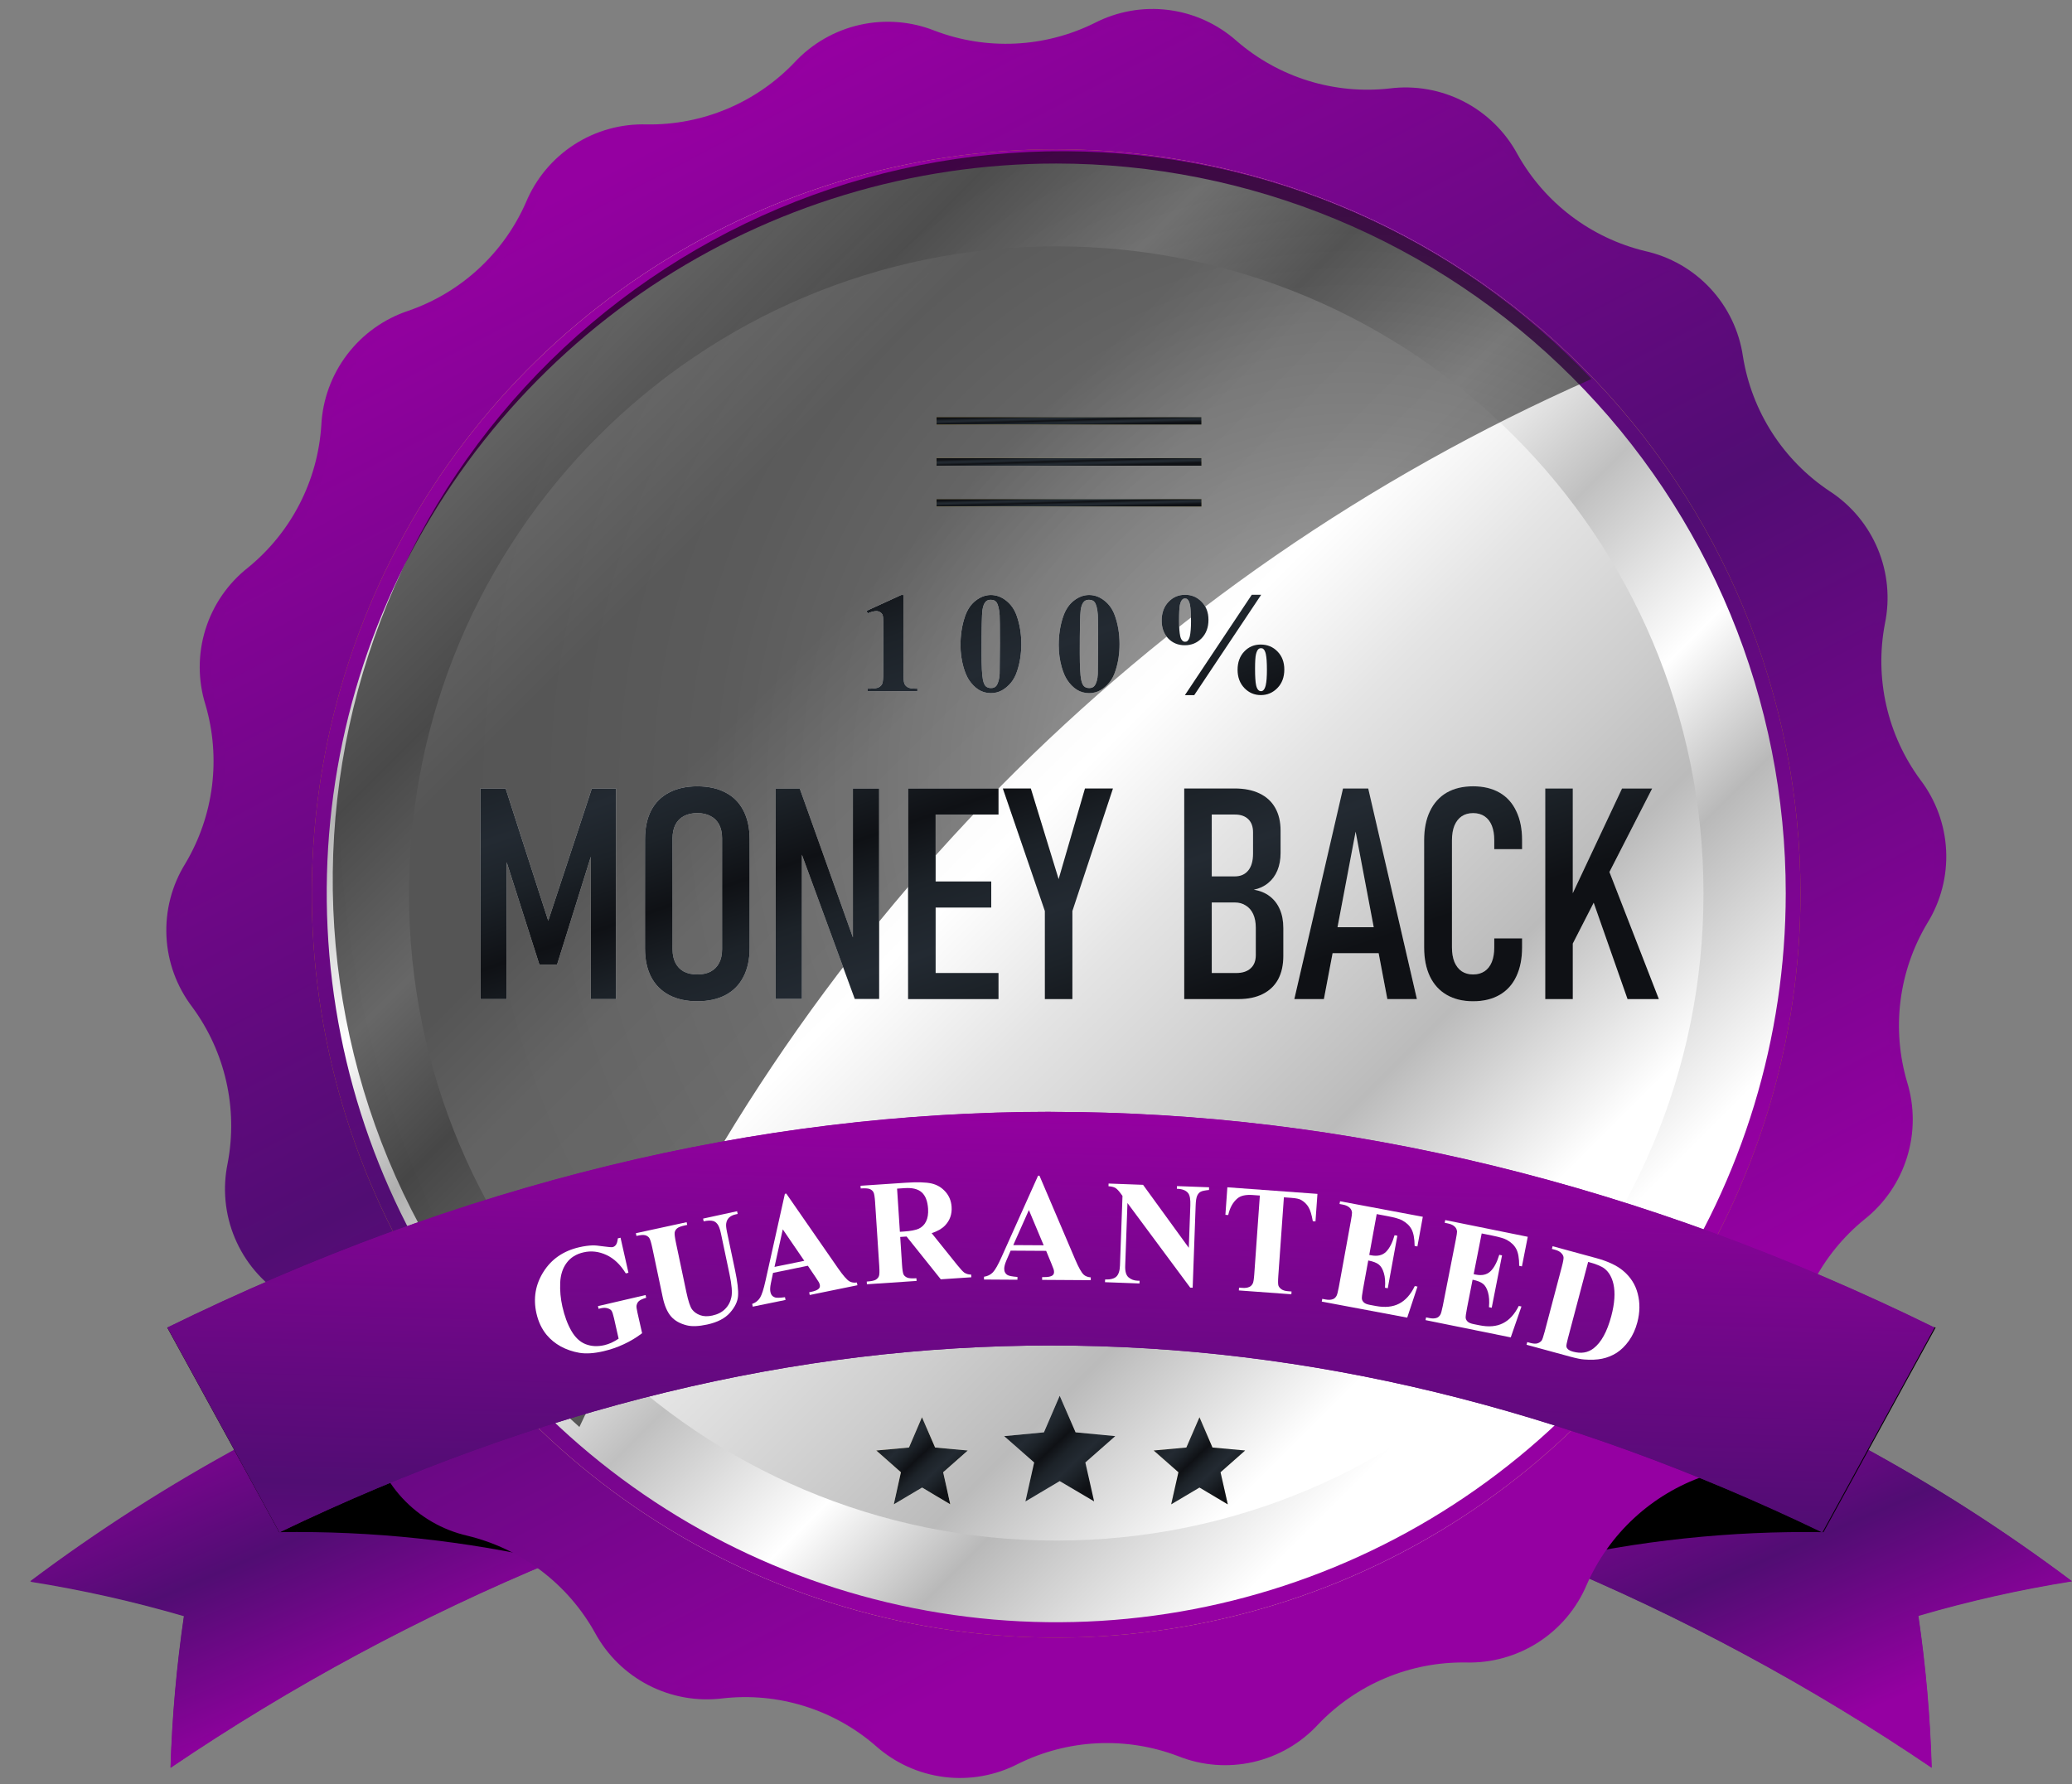 <svg width="137" height="118" viewBox="0 0 137 118" fill="none" xmlns="http://www.w3.org/2000/svg">
<rect x="0" y="0" width="137" height="118" fill="#808080" stroke="none"/>
<path d="M36.703 103.223C27.786 106.914 19.268 111.501 11.281 116.916C11.385 113.56 11.682 110.212 12.171 106.89C8.835 105.916 5.44 105.154 2.008 104.608C10.983 97.869 20.916 92.51 31.477 88.71L36.703 103.223Z" fill="url(#paint0_linear_1225_16428)"/>
<path d="M102.312 103.224C111.227 106.914 119.742 111.502 127.727 116.916C127.63 113.552 127.335 110.197 126.845 106.868C130.178 105.893 133.57 105.13 137 104.585C128.026 97.844 118.093 92.484 107.531 88.687C105.424 94.491 104.374 97.412 102.312 103.224Z" fill="url(#paint1_linear_1225_16428)"/>
<path d="M31.134 89.433L35.432 101.406L35.972 102.927C27.555 106.459 19.495 110.789 11.904 115.859C12.022 112.889 12.301 109.929 12.741 106.989L12.802 106.495L12.323 106.358C9.398 105.491 6.426 104.791 3.422 104.258C11.911 98.033 21.238 93.042 31.127 89.433M31.469 88.672C20.909 92.473 10.976 97.832 2 104.57C5.432 105.116 8.827 105.878 12.163 106.852C11.674 110.182 11.376 113.537 11.273 116.901C19.261 111.487 27.779 106.899 36.695 103.209L31.469 88.68V88.672Z" fill="url(#paint2_linear_1225_16428)"/>
<path d="M107.858 89.432C117.744 93.044 127.071 98.036 135.562 104.258C132.558 104.782 129.587 105.475 126.662 106.334L126.183 106.471L126.251 106.966C126.684 109.906 126.963 112.866 127.088 115.835C119.494 110.766 111.432 106.435 103.012 102.904L105.583 95.761L107.865 89.432M107.515 88.671C105.431 94.483 104.381 97.389 102.297 103.2C111.211 106.89 119.727 111.478 127.712 116.893C127.614 113.529 127.32 110.174 126.829 106.844C130.163 105.869 133.554 105.107 136.984 104.562C128.011 97.82 118.077 92.461 107.515 88.664V88.671Z" fill="url(#paint3_linear_1225_16428)"/>
<path d="M36.718 103.269C30.734 101.884 24.604 101.232 18.462 101.329L11.053 87.788C17.872 87.304 24.724 87.62 31.47 88.732L36.718 103.269Z" fill="black"/>
<path d="M102.312 103.27C108.297 101.884 114.427 101.233 120.569 101.33L127.986 87.79C121.164 87.305 114.309 87.621 107.561 88.733C105.401 94.552 104.359 97.458 102.312 103.27Z" fill="black"/>
<path d="M118.431 90.056C118.353 91.75 117.761 93.38 116.736 94.73C115.71 96.081 114.298 97.088 112.688 97.618C110.966 98.214 109.386 99.161 108.048 100.398C106.71 101.635 105.643 103.136 104.914 104.806C104.254 106.367 103.139 107.694 101.714 108.611C100.289 109.528 98.621 109.995 96.926 109.948C95.104 109.92 93.296 110.269 91.615 110.973C89.934 111.678 88.417 112.722 87.159 114.041C86.01 115.289 84.508 116.158 82.853 116.533C81.198 116.908 79.469 116.771 77.894 116.14C76.191 115.493 74.373 115.204 72.554 115.291C70.734 115.379 68.953 115.842 67.32 116.65C65.813 117.43 64.105 117.734 62.422 117.52C60.739 117.307 59.16 116.587 57.895 115.456C56.518 114.261 54.907 113.366 53.166 112.827C51.424 112.287 49.589 112.115 47.778 112.322C46.096 112.531 44.39 112.228 42.883 111.452C41.377 110.675 40.14 109.462 39.334 107.971C38.447 106.379 37.24 104.989 35.79 103.887C34.339 102.784 32.676 101.994 30.906 101.566C29.253 101.188 27.753 100.32 26.602 99.076C25.451 97.831 24.702 96.267 24.455 94.59C24.166 92.791 23.507 91.071 22.521 89.538C21.536 88.005 20.244 86.692 18.727 85.682C17.3 84.767 16.184 83.44 15.528 81.876C14.872 80.313 14.706 78.587 15.053 76.927C15.394 75.136 15.362 73.295 14.959 71.517C14.556 69.74 13.79 68.064 12.71 66.597C11.682 65.248 11.087 63.619 11.006 61.925C10.924 60.231 11.359 58.552 12.254 57.111C13.186 55.545 13.786 53.805 14.015 51.997C14.244 50.189 14.098 48.354 13.585 46.606C13.08 44.987 13.079 43.253 13.582 41.634C14.084 40.015 15.067 38.586 16.399 37.538C17.812 36.387 18.972 34.956 19.806 33.336C20.64 31.715 21.13 29.94 21.245 28.121C21.33 26.426 21.926 24.796 22.953 23.446C23.981 22.095 25.393 21.086 27.003 20.552C28.727 19.957 30.308 19.011 31.648 17.773C32.987 16.536 34.056 15.034 34.785 13.363C35.44 11.799 36.554 10.47 37.98 9.553C39.407 8.636 41.078 8.174 42.773 8.229C44.594 8.254 46.401 7.904 48.081 7.198C49.76 6.492 51.276 5.447 52.532 4.129C53.685 2.886 55.187 2.021 56.84 1.646C58.493 1.271 60.221 1.405 61.797 2.029C63.501 2.679 65.32 2.969 67.141 2.881C68.963 2.793 70.746 2.33 72.379 1.519C73.882 0.746 75.584 0.446 77.261 0.66C78.938 0.873 80.511 1.589 81.773 2.714C83.151 3.907 84.762 4.802 86.503 5.341C88.245 5.881 90.079 6.053 91.891 5.848C93.573 5.637 95.279 5.94 96.786 6.716C98.293 7.493 99.53 8.707 100.334 10.199C101.223 11.79 102.431 13.181 103.883 14.283C105.335 15.385 106.999 16.175 108.77 16.604C110.43 16.971 111.939 17.836 113.095 19.082C114.252 20.328 115.001 21.897 115.244 23.579C115.533 25.38 116.193 27.1 117.18 28.633C118.167 30.166 119.46 31.478 120.979 32.487C122.399 33.409 123.507 34.738 124.158 36.301C124.81 37.863 124.974 39.585 124.631 41.243C124.287 43.033 124.318 44.875 124.722 46.653C125.125 48.431 125.892 50.106 126.974 51.573C128.002 52.922 128.596 54.551 128.678 56.245C128.759 57.939 128.324 59.618 127.43 61.059C126.494 62.623 125.892 64.364 125.663 66.172C125.434 67.98 125.582 69.816 126.099 71.564C126.597 73.184 126.594 74.917 126.092 76.536C125.59 78.155 124.612 79.585 123.284 80.639C121.869 81.788 120.707 83.219 119.872 84.84C119.037 86.46 118.546 88.237 118.431 90.056Z" fill="url(#paint4_linear_1225_16428)"/>
<path d="M117.815 89.653C117.731 91.325 117.145 92.932 116.132 94.265C115.12 95.598 113.728 96.594 112.141 97.123C110.441 97.712 108.881 98.647 107.56 99.868C106.239 101.09 105.185 102.572 104.465 104.22C103.814 105.762 102.712 107.07 101.305 107.976C99.897 108.881 98.25 109.34 96.577 109.294C94.778 109.266 92.993 109.612 91.334 110.308C89.675 111.005 88.179 112.037 86.939 113.341C85.802 114.564 84.323 115.416 82.694 115.785C81.066 116.154 79.364 116.024 77.811 115.41C76.129 114.77 74.333 114.485 72.536 114.571C70.739 114.657 68.979 115.114 67.366 115.912C65.877 116.677 64.192 116.973 62.532 116.763C60.872 116.552 59.314 115.845 58.063 114.733C56.703 113.556 55.114 112.674 53.397 112.141C51.679 111.608 49.87 111.437 48.083 111.637C46.418 111.852 44.727 111.557 43.233 110.791C41.739 110.025 40.512 108.824 39.715 107.347C38.838 105.776 37.647 104.403 36.215 103.314C34.783 102.225 33.141 101.443 31.393 101.018C29.761 100.647 28.279 99.791 27.143 98.562C26.007 97.334 25.269 95.79 25.026 94.134C24.738 92.364 24.089 90.673 23.121 89.165C22.153 87.656 20.885 86.362 19.397 85.363C17.991 84.457 16.892 83.146 16.245 81.604C15.597 80.062 15.431 78.36 15.769 76.721C16.112 74.957 16.086 73.14 15.694 71.386C15.301 69.632 14.549 67.978 13.486 66.528C12.476 65.193 11.892 63.584 11.812 61.912C11.732 60.239 12.159 58.582 13.038 57.156C13.959 55.612 14.551 53.894 14.777 52.109C15.004 50.325 14.86 48.514 14.354 46.788C13.852 45.188 13.848 43.474 14.341 41.871C14.834 40.269 15.801 38.853 17.115 37.812C18.509 36.675 19.654 35.263 20.477 33.663C21.301 32.064 21.785 30.312 21.9 28.516C21.981 26.844 22.566 25.235 23.579 23.902C24.592 22.568 25.985 21.573 27.575 21.046C29.268 20.452 30.821 19.516 32.137 18.294C33.452 17.073 34.502 15.594 35.219 13.949C35.87 12.408 36.97 11.1 38.376 10.194C39.782 9.289 41.429 8.829 43.1 8.875C44.9 8.903 46.686 8.557 48.346 7.861C50.006 7.164 51.504 6.132 52.746 4.828C53.883 3.606 55.362 2.755 56.991 2.386C58.619 2.017 60.321 2.147 61.874 2.759C63.554 3.401 65.349 3.687 67.145 3.601C68.941 3.514 70.7 3.057 72.311 2.257C73.799 1.492 75.485 1.195 77.145 1.405C78.806 1.616 80.364 2.324 81.614 3.436C82.975 4.613 84.565 5.496 86.284 6.029C88.003 6.562 89.814 6.733 91.602 6.532C93.267 6.317 94.958 6.612 96.452 7.378C97.946 8.144 99.172 9.345 99.97 10.823C100.844 12.395 102.035 13.77 103.468 14.859C104.9 15.948 106.542 16.729 108.292 17.151C109.918 17.52 111.396 18.37 112.532 19.592C113.668 20.813 114.409 22.349 114.659 23.998C114.945 25.774 115.594 27.471 116.567 28.984C117.54 30.497 118.814 31.794 120.31 32.791C121.717 33.697 122.817 35.007 123.466 36.55C124.114 38.092 124.282 39.794 123.947 41.433C123.603 43.199 123.629 45.016 124.021 46.772C124.414 48.527 125.166 50.183 126.229 51.634C127.24 52.967 127.824 54.574 127.906 56.245C127.987 57.916 127.562 59.573 126.685 60.998C125.761 62.541 125.167 64.26 124.941 66.044C124.714 67.829 124.86 69.641 125.369 71.366C125.861 72.965 125.86 74.674 125.364 76.272C124.869 77.869 123.903 79.28 122.593 80.319C121.193 81.46 120.046 82.878 119.224 84.484C118.401 86.091 117.922 87.851 117.815 89.653Z" fill="url(#paint5_linear_1225_16428)"/>
<path d="M119.048 59.089C119.048 68.823 116.161 78.338 110.753 86.432C105.345 94.526 97.659 100.834 88.665 104.559C79.672 108.284 69.776 109.259 60.229 107.36C50.682 105.461 41.913 100.773 35.029 93.89C28.146 87.007 23.459 78.238 21.56 68.691C19.661 59.143 20.636 49.248 24.361 40.254C28.086 31.261 34.394 23.575 42.488 18.167C50.581 12.759 60.097 9.872 69.831 9.872C82.884 9.872 95.403 15.057 104.633 24.287C113.862 33.517 119.048 46.036 119.048 59.089Z" fill="url(#paint6_linear_1225_16428)"/>
<path d="M119.048 59.089C119.048 68.823 116.161 78.338 110.753 86.432C105.345 94.526 97.659 100.834 88.665 104.559C79.672 108.284 69.776 109.259 60.229 107.36C50.682 105.461 41.913 100.773 35.029 93.89C28.146 87.007 23.459 78.238 21.56 68.691C19.661 59.143 20.636 49.248 24.361 40.254C28.086 31.261 34.394 23.575 42.488 18.167C50.581 12.759 60.097 9.872 69.831 9.872C82.884 9.872 95.403 15.057 104.633 24.287C113.862 33.517 119.048 46.036 119.048 59.089Z" fill="url(#paint7_linear_1225_16428)"/>
<path d="M118.073 59.089C118.066 68.627 115.231 77.949 109.926 85.876C104.621 93.804 97.085 99.98 88.271 103.625C79.456 107.27 69.759 108.22 60.404 106.354C51.05 104.489 42.459 99.892 35.717 93.145C28.975 86.397 24.385 77.802 22.527 68.447C20.669 59.091 21.626 49.394 25.278 40.583C28.93 31.771 35.112 24.24 43.044 18.942C50.975 13.643 60.3 10.815 69.838 10.815C76.176 10.815 82.451 12.064 88.306 14.49C94.16 16.917 99.48 20.473 103.959 24.956C108.439 29.439 111.991 34.761 114.413 40.618C116.835 46.474 118.078 52.751 118.073 59.089Z" fill="url(#paint8_linear_1225_16428)"/>
<path d="M69.838 101.885C93.474 101.885 112.635 82.724 112.635 59.089C112.635 35.453 93.474 16.292 69.838 16.292C46.203 16.292 27.042 35.453 27.042 59.089C27.042 82.724 46.203 101.885 69.838 101.885Z" fill="url(#paint9_linear_1225_16428)"/>
<path style="mix-blend-mode:screen" opacity="0.6" d="M38.307 94.379C38.748 93.435 39.197 92.507 39.661 91.579C52.259 61.872 75.709 38.086 105.233 25.064C100.755 20.335 95.365 16.562 89.389 13.974C83.412 11.385 76.974 10.033 70.461 10.001C63.948 9.968 57.496 11.255 51.494 13.784C45.493 16.314 40.065 20.033 35.54 24.717C31.015 29.401 27.486 34.953 25.165 41.038C22.844 47.124 21.78 53.616 22.038 60.124C22.295 66.632 23.868 73.02 26.661 78.903C29.455 84.787 33.411 90.043 38.292 94.356L38.307 94.379Z" fill="url(#paint10_radial_1225_16428)"/>
<path d="M120.501 101.336C86.27 84.86 52.746 84.868 18.484 101.336L11.075 87.796C49.87 68.779 89.153 68.779 127.917 87.796L120.501 101.336Z" fill="url(#paint11_linear_1225_16428)"/>
<path d="M41.03 81.856L41.553 84.174L41.377 84.216C41.02 83.632 40.591 83.224 40.09 82.994C39.588 82.763 39.084 82.707 38.578 82.825C38.094 82.937 37.722 83.17 37.463 83.523C37.203 83.873 37.062 84.311 37.04 84.836C37.018 85.362 37.066 85.885 37.183 86.406C37.326 87.037 37.524 87.573 37.778 88.014C38.032 88.455 38.346 88.75 38.722 88.897C39.1 89.044 39.514 89.065 39.963 88.961C40.119 88.924 40.275 88.871 40.43 88.801C40.588 88.727 40.745 88.637 40.903 88.533L40.594 87.165C40.535 86.906 40.48 86.744 40.428 86.677C40.376 86.608 40.287 86.555 40.162 86.52C40.039 86.484 39.9 86.484 39.744 86.52L39.577 86.559L39.536 86.38L42.686 85.647L42.726 85.826C42.491 85.898 42.331 85.971 42.247 86.045C42.166 86.115 42.113 86.214 42.088 86.342C42.073 86.411 42.093 86.564 42.147 86.804L42.456 88.171C42.084 88.455 41.684 88.697 41.256 88.895C40.832 89.096 40.379 89.252 39.898 89.364C39.283 89.507 38.753 89.542 38.307 89.468C37.864 89.391 37.455 89.251 37.081 89.049C36.709 88.843 36.397 88.587 36.143 88.282C35.819 87.888 35.595 87.414 35.47 86.861C35.247 85.871 35.401 84.956 35.932 84.114C36.462 83.272 37.247 82.731 38.286 82.489C38.608 82.414 38.903 82.373 39.173 82.364C39.319 82.358 39.562 82.379 39.902 82.43C40.245 82.476 40.444 82.492 40.502 82.479C40.591 82.458 40.666 82.407 40.728 82.324C40.789 82.239 40.831 82.096 40.853 81.897L41.03 81.856Z" fill="white"/>
<path d="M42.044 81.558L45.4 80.829L45.438 81.009L45.27 81.045C45.017 81.1 44.849 81.166 44.765 81.242C44.683 81.314 44.631 81.401 44.61 81.504C44.591 81.607 44.622 81.846 44.701 82.222L45.382 85.454C45.507 86.044 45.633 86.425 45.759 86.598C45.889 86.77 46.068 86.897 46.296 86.98C46.524 87.063 46.791 87.071 47.098 87.004C47.45 86.928 47.732 86.784 47.944 86.571C48.16 86.355 48.298 86.092 48.36 85.784C48.425 85.474 48.384 84.969 48.236 84.269L47.669 81.578C47.606 81.282 47.531 81.078 47.444 80.965C47.357 80.851 47.261 80.781 47.158 80.752C46.999 80.709 46.788 80.715 46.526 80.772L46.488 80.592L48.736 80.104L48.774 80.284L48.64 80.313C48.458 80.353 48.314 80.423 48.208 80.524C48.103 80.625 48.038 80.756 48.016 80.917C47.996 81.03 48.014 81.221 48.071 81.49L48.6 83.996C48.763 84.772 48.83 85.342 48.8 85.708C48.774 86.074 48.596 86.443 48.267 86.817C47.938 87.19 47.436 87.45 46.762 87.597C46.199 87.719 45.749 87.737 45.41 87.651C44.947 87.535 44.596 87.333 44.355 87.046C44.114 86.759 43.935 86.341 43.819 85.793L43.138 82.562C43.058 82.182 42.988 81.952 42.927 81.87C42.866 81.785 42.778 81.726 42.664 81.693C42.55 81.66 42.356 81.675 42.082 81.738L42.044 81.558Z" fill="white"/>
<path d="M53.415 83.71L51.113 84.181L50.967 84.881C50.92 85.114 50.91 85.3 50.938 85.44C50.975 85.626 51.076 85.747 51.24 85.805C51.337 85.839 51.558 85.835 51.903 85.791L51.939 85.972L49.771 86.415L49.735 86.234C49.962 86.151 50.135 86.014 50.254 85.824C50.372 85.63 50.492 85.259 50.613 84.71L51.896 78.955L51.987 78.936L55.414 83.88C55.741 84.348 55.989 84.634 56.16 84.738C56.289 84.816 56.454 84.843 56.656 84.819L56.692 84.999L53.539 85.644L53.503 85.464L53.633 85.437C53.886 85.385 54.057 85.313 54.145 85.221C54.205 85.154 54.226 85.072 54.206 84.975C54.195 84.916 54.173 84.858 54.142 84.8C54.13 84.772 54.057 84.66 53.925 84.464L53.415 83.71ZM53.18 83.383L51.757 81.303L51.21 83.786L53.18 83.383Z" fill="white"/>
<path d="M59.522 81.805L59.641 83.63C59.664 83.983 59.699 84.204 59.746 84.294C59.796 84.381 59.876 84.448 59.987 84.495C60.098 84.542 60.3 84.556 60.593 84.536L60.605 84.714L57.32 84.934L57.309 84.756C57.605 84.736 57.804 84.696 57.905 84.634C58.008 84.57 58.077 84.491 58.113 84.398C58.151 84.306 58.159 84.083 58.136 83.731L57.861 79.504C57.838 79.151 57.802 78.932 57.752 78.845C57.705 78.755 57.626 78.686 57.515 78.639C57.404 78.592 57.202 78.578 56.909 78.598L56.897 78.42L59.879 78.22C60.655 78.168 61.226 78.185 61.593 78.269C61.96 78.354 62.266 78.536 62.513 78.816C62.759 79.092 62.895 79.427 62.92 79.821C62.951 80.302 62.807 80.71 62.486 81.047C62.282 81.26 61.987 81.429 61.602 81.555L63.288 83.656C63.509 83.928 63.664 84.096 63.754 84.161C63.889 84.251 64.043 84.296 64.214 84.294L64.225 84.472L62.205 84.607L59.943 81.777L59.522 81.805ZM59.315 78.61L59.5 81.464L59.77 81.446C60.208 81.416 60.534 81.354 60.746 81.26C60.959 81.162 61.119 81.003 61.229 80.784C61.341 80.561 61.386 80.278 61.364 79.935C61.331 79.439 61.193 79.08 60.947 78.858C60.704 78.636 60.329 78.542 59.821 78.576L59.315 78.61Z" fill="white"/>
<path d="M69.171 82.725L66.823 82.711L66.54 83.366C66.447 83.585 66.4 83.765 66.399 83.908C66.398 84.097 66.472 84.237 66.622 84.327C66.71 84.381 66.927 84.422 67.274 84.451L67.273 84.635L65.061 84.621L65.063 84.437C65.301 84.402 65.498 84.304 65.653 84.142C65.807 83.977 65.999 83.638 66.227 83.125L68.637 77.755L68.73 77.756L71.095 83.304C71.32 83.83 71.506 84.161 71.653 84.298C71.763 84.401 71.92 84.462 72.122 84.48L72.121 84.664L68.905 84.644L68.906 84.46L69.039 84.461C69.297 84.463 69.478 84.427 69.583 84.355C69.656 84.302 69.692 84.226 69.693 84.127C69.693 84.067 69.683 84.006 69.664 83.942C69.658 83.912 69.61 83.788 69.519 83.568L69.171 82.725ZM69.007 82.356L68.03 80.026L66.997 82.344L69.007 82.356Z" fill="white"/>
<path d="M75.579 78.358L78.603 82.523L78.705 79.718C78.719 79.327 78.673 79.06 78.568 78.918C78.423 78.726 78.172 78.627 77.814 78.62L77.821 78.442L79.944 78.521L79.938 78.699C79.665 78.725 79.48 78.764 79.383 78.818C79.289 78.869 79.213 78.958 79.155 79.084C79.1 79.208 79.067 79.423 79.056 79.731L78.859 85.163L78.697 85.157L74.548 79.562L74.398 83.71C74.384 84.085 74.459 84.341 74.621 84.479C74.787 84.617 74.979 84.69 75.197 84.698L75.349 84.704L75.342 84.882L73.062 84.797L73.069 84.619C73.423 84.629 73.672 84.564 73.816 84.425C73.961 84.286 74.039 84.043 74.052 83.697L74.219 79.093L74.088 78.914C73.958 78.736 73.842 78.618 73.74 78.559C73.638 78.501 73.489 78.465 73.293 78.451L73.299 78.273L75.579 78.358Z" fill="white"/>
<path d="M87.109 78.957L86.979 80.778L86.803 80.766C86.729 80.338 86.635 80.028 86.52 79.837C86.406 79.642 86.242 79.482 86.028 79.357C85.909 79.288 85.694 79.242 85.384 79.22L84.891 79.184L84.522 84.376C84.497 84.72 84.5 84.936 84.53 85.025C84.563 85.114 84.631 85.195 84.734 85.269C84.84 85.34 84.988 85.382 85.177 85.396L85.397 85.412L85.384 85.596L81.912 85.342L81.925 85.158L82.145 85.174C82.337 85.189 82.495 85.165 82.617 85.104C82.705 85.064 82.778 84.99 82.834 84.881C82.876 84.804 82.909 84.597 82.933 84.259L83.301 79.067L82.822 79.032C82.376 79 82.044 79.072 81.829 79.249C81.526 79.496 81.319 79.865 81.209 80.356L81.023 80.343L81.153 78.521L87.109 78.957Z" fill="white"/>
<path d="M91.027 80.294L90.535 82.995L90.665 83.02C91.079 83.098 91.404 83.022 91.639 82.793C91.873 82.563 92.063 82.196 92.209 81.69L92.392 81.725L91.759 85.199L91.575 85.164C91.606 84.779 91.58 84.454 91.499 84.189C91.421 83.924 91.307 83.736 91.158 83.624C91.01 83.508 90.78 83.421 90.468 83.362L90.127 85.232C90.061 85.597 90.034 85.823 90.049 85.91C90.066 85.998 90.111 86.076 90.186 86.143C90.26 86.211 90.39 86.263 90.576 86.298L90.967 86.371C91.577 86.486 92.092 86.434 92.511 86.216C92.933 85.998 93.277 85.611 93.545 85.053L93.724 85.087L93.045 87.141L87.395 86.08L87.428 85.899L87.645 85.94C87.835 85.975 87.993 85.97 88.122 85.923C88.213 85.893 88.292 85.827 88.357 85.724C88.407 85.653 88.462 85.45 88.523 85.118L89.318 80.753C89.373 80.453 89.398 80.267 89.395 80.195C89.383 80.075 89.34 79.976 89.264 79.897C89.159 79.783 89 79.706 88.788 79.666L88.571 79.626L88.604 79.445L94.076 80.472L93.718 82.434L93.535 82.4C93.529 81.903 93.46 81.534 93.328 81.293C93.199 81.053 92.989 80.855 92.698 80.699C92.529 80.606 92.197 80.514 91.702 80.421L91.027 80.294Z" fill="white"/>
<path d="M97.969 81.573L97.439 84.267L97.569 84.293C97.983 84.377 98.308 84.306 98.546 84.08C98.784 83.854 98.979 83.49 99.131 82.986L99.314 83.023L98.632 86.488L98.45 86.451C98.485 86.066 98.464 85.74 98.387 85.474C98.312 85.208 98.201 85.018 98.054 84.904C97.907 84.786 97.678 84.696 97.367 84.633L97.001 86.497C96.929 86.861 96.9 87.087 96.912 87.174C96.928 87.262 96.973 87.341 97.046 87.409C97.119 87.478 97.249 87.532 97.435 87.57L97.824 87.648C98.433 87.772 98.948 87.727 99.37 87.515C99.795 87.304 100.145 86.921 100.421 86.368L100.598 86.404L99.891 88.448L94.257 87.306L94.292 87.125L94.509 87.169C94.698 87.208 94.857 87.204 94.986 87.159C95.078 87.131 95.157 87.066 95.224 86.964C95.275 86.893 95.332 86.692 95.398 86.36L96.254 82.007C96.313 81.707 96.341 81.522 96.339 81.451C96.329 81.33 96.287 81.23 96.213 81.151C96.109 81.035 95.951 80.956 95.739 80.913L95.523 80.869L95.559 80.689L101.015 81.795L100.63 83.751L100.448 83.715C100.449 83.217 100.385 82.847 100.256 82.605C100.13 82.363 99.923 82.162 99.635 82.002C99.467 81.907 99.136 81.809 98.642 81.709L97.969 81.573Z" fill="white"/>
<path d="M100.934 88.935L100.981 88.758L101.194 88.816C101.381 88.866 101.53 88.876 101.643 88.845C101.761 88.812 101.856 88.75 101.931 88.661C101.977 88.601 102.045 88.403 102.134 88.067L103.267 83.779C103.355 83.446 103.393 83.233 103.38 83.141C103.368 83.048 103.316 82.956 103.224 82.866C103.137 82.774 103.004 82.703 102.824 82.654L102.611 82.596L102.658 82.418L105.532 83.201C106.299 83.41 106.888 83.684 107.299 84.023C107.802 84.438 108.131 84.948 108.285 85.554C108.443 86.16 108.434 86.795 108.259 87.458C108.138 87.916 107.953 88.319 107.706 88.668C107.459 89.013 107.187 89.28 106.889 89.471C106.593 89.658 106.273 89.787 105.929 89.858C105.589 89.927 105.191 89.944 104.733 89.908C104.53 89.894 104.222 89.831 103.809 89.719L100.934 88.935ZM105.008 83.455L103.663 88.54C103.592 88.809 103.561 88.978 103.57 89.046C103.579 89.113 103.61 89.171 103.661 89.22C103.734 89.291 103.851 89.349 104.011 89.392C104.539 89.536 104.989 89.463 105.364 89.174C105.873 88.783 106.265 88.069 106.54 87.031C106.761 86.195 106.808 85.491 106.681 84.921C106.579 84.474 106.386 84.136 106.101 83.907C105.9 83.746 105.536 83.595 105.008 83.455Z" fill="white"/>
<path d="M69.504 73.526V74.105C88.696 74.105 108.086 78.79 127.126 88.04L120.79 99.603L120.257 100.577C103.294 92.498 86.224 88.406 69.496 88.406C52.769 88.406 35.699 92.506 18.728 100.577L15.32 94.347L11.866 88.04C30.884 78.79 50.289 74.105 69.496 74.105V73.526M69.496 73.526C49.977 73.526 30.45 78.281 11.075 87.789L18.484 101.337C35.615 93.107 52.556 88.984 69.496 88.984C86.437 88.984 103.378 93.107 120.463 101.337L127.879 87.797C108.497 78.288 88.978 73.534 69.458 73.534L69.496 73.526Z" fill="url(#paint12_linear_1225_16428)"/>
<path d="M59.098 99.489L60.969 98.378L62.833 99.489L62.361 97.367L63.989 95.929L61.828 95.731L60.961 93.731L60.102 95.731L57.941 95.929L59.569 97.367L59.098 99.489Z" fill="url(#paint13_linear_1225_16428)"/>
<path d="M59.098 99.489L60.969 98.378L62.833 99.489L62.361 97.367L63.989 95.929L61.828 95.731L60.961 93.731L60.102 95.731L57.941 95.929L59.569 97.367L59.098 99.489Z" fill="url(#paint14_linear_1225_16428)"/>
<path d="M59.098 99.489L60.969 98.378L62.833 99.489L62.361 97.367L63.989 95.929L61.828 95.731L60.961 93.731L60.102 95.731L57.941 95.929L59.569 97.367L59.098 99.489Z" fill="url(#paint15_linear_1225_16428)"/>
<path d="M67.8 99.299L70.067 97.952L72.341 99.291L71.763 96.72L73.741 94.978L71.117 94.727L70.067 92.308L69.025 94.727L66.393 94.978L68.378 96.72L67.8 99.299Z" fill="url(#paint16_linear_1225_16428)"/>
<path d="M67.8 99.299L70.067 97.952L72.341 99.291L71.763 96.72L73.741 94.978L71.117 94.727L70.067 92.308L69.025 94.727L66.393 94.978L68.378 96.72L67.8 99.299Z" fill="url(#paint17_linear_1225_16428)"/>
<path d="M77.438 99.489L79.309 98.378L81.18 99.489L80.701 97.367L82.329 95.929L80.168 95.731L79.309 93.731L78.442 95.731L76.281 95.929L77.917 97.367L77.438 99.489Z" fill="url(#paint18_linear_1225_16428)"/>
<path d="M77.438 99.489L79.309 98.378L81.18 99.489L80.701 97.367L82.329 95.929L80.168 95.731L79.309 93.731L78.442 95.731L76.281 95.929L77.917 97.367L77.438 99.489Z" fill="url(#paint19_linear_1225_16428)"/>
<path d="M77.438 99.489L79.309 98.378L81.18 99.489L80.701 97.367L82.329 95.929L80.168 95.731L79.309 93.731L78.442 95.731L76.281 95.929L77.917 97.367L77.438 99.489Z" fill="url(#paint20_linear_1225_16428)"/>
<path d="M79.446 33.004H61.92V33.507H79.446V33.004Z" fill="url(#paint21_linear_1225_16428)"/>
<path d="M79.446 33.004H61.92V33.507H79.446V33.004Z" fill="url(#paint22_linear_1225_16428)"/>
<path d="M79.446 30.289H61.92V30.798H79.446V30.289Z" fill="url(#paint23_linear_1225_16428)"/>
<path d="M79.446 30.289H61.92V30.798H79.446V30.289Z" fill="url(#paint24_linear_1225_16428)"/>
<path d="M79.446 27.58H61.92V28.09H79.446V27.58Z" fill="url(#paint25_linear_1225_16428)"/>
<path d="M79.446 27.58H61.92V28.09H79.446V27.58Z" fill="url(#paint26_linear_1225_16428)"/>
<path d="M39.132 52.146H40.732V66.074H39.065V55.527L39.228 56.14L36.833 63.794H35.664L33.279 56.332L33.499 55.527V66.074H31.766V52.146H33.432L36.249 60.892L39.132 52.146Z" fill="url(#paint27_linear_1225_16428)"/>
<path d="M39.132 52.146H40.732V66.074H39.065V55.527L39.228 56.14L36.833 63.794H35.664L33.279 56.332L33.499 55.527V66.074H31.766V52.146H33.432L36.249 60.892L39.132 52.146Z" fill="url(#paint28_linear_1225_16428)"/>
<path d="M46.106 66.218C45.378 66.218 44.755 66.08 44.238 65.806C43.72 65.531 43.324 65.132 43.05 64.608C42.782 64.085 42.648 63.456 42.648 62.721V55.498C42.648 54.758 42.782 54.125 43.05 53.602C43.324 53.078 43.72 52.682 44.238 52.414C44.755 52.139 45.378 52.002 46.106 52.002C46.834 52.002 47.456 52.139 47.974 52.414C48.491 52.682 48.883 53.078 49.152 53.602C49.426 54.125 49.564 54.758 49.564 55.498V62.721C49.564 63.456 49.426 64.085 49.152 64.608C48.883 65.132 48.491 65.531 47.974 65.806C47.456 66.08 46.834 66.218 46.106 66.218ZM46.106 64.445C46.45 64.445 46.744 64.382 46.987 64.254C47.236 64.12 47.424 63.928 47.552 63.679C47.68 63.43 47.744 63.13 47.744 62.779V55.441C47.744 55.09 47.68 54.79 47.552 54.541C47.424 54.291 47.236 54.103 46.987 53.975C46.744 53.841 46.45 53.774 46.106 53.774C45.761 53.774 45.464 53.841 45.215 53.975C44.972 54.103 44.787 54.291 44.659 54.541C44.531 54.79 44.468 55.09 44.468 55.441V62.779C44.468 63.13 44.531 63.43 44.659 63.679C44.787 63.928 44.972 64.12 45.215 64.254C45.464 64.382 45.761 64.445 46.106 64.445Z" fill="url(#paint29_linear_1225_16428)"/>
<path d="M46.106 66.218C45.378 66.218 44.755 66.08 44.238 65.806C43.72 65.531 43.324 65.132 43.05 64.608C42.782 64.085 42.648 63.456 42.648 62.721V55.498C42.648 54.758 42.782 54.125 43.05 53.602C43.324 53.078 43.72 52.682 44.238 52.414C44.755 52.139 45.378 52.002 46.106 52.002C46.834 52.002 47.456 52.139 47.974 52.414C48.491 52.682 48.883 53.078 49.152 53.602C49.426 54.125 49.564 54.758 49.564 55.498V62.721C49.564 63.456 49.426 64.085 49.152 64.608C48.883 65.132 48.491 65.531 47.974 65.806C47.456 66.08 46.834 66.218 46.106 66.218ZM46.106 64.445C46.45 64.445 46.744 64.382 46.987 64.254C47.236 64.12 47.424 63.928 47.552 63.679C47.68 63.43 47.744 63.13 47.744 62.779V55.441C47.744 55.09 47.68 54.79 47.552 54.541C47.424 54.291 47.236 54.103 46.987 53.975C46.744 53.841 46.45 53.774 46.106 53.774C45.761 53.774 45.464 53.841 45.215 53.975C44.972 54.103 44.787 54.291 44.659 54.541C44.531 54.79 44.468 55.09 44.468 55.441V62.779C44.468 63.13 44.531 63.43 44.659 63.679C44.787 63.928 44.972 64.12 45.215 64.254C45.464 64.382 45.761 64.445 46.106 64.445Z" fill="url(#paint30_linear_1225_16428)"/>
<path d="M51.288 52.146H52.878L56.691 62.827L56.394 63.076V52.146H58.128V66.064H56.518L52.725 55.719L53.022 55.47V66.064H51.288V52.146Z" fill="url(#paint31_linear_1225_16428)"/>
<path d="M51.288 52.146H52.878L56.691 62.827L56.394 63.076V52.146H58.128V66.064H56.518L52.725 55.719L53.022 55.47V66.064H51.288V52.146Z" fill="url(#paint32_linear_1225_16428)"/>
<path d="M60.043 52.146H61.863V66.074H60.043V52.146ZM60.991 64.35H66.02V66.074H60.991V64.35ZM60.991 58.296H65.541V60.02H60.991V58.296ZM60.991 52.146H66.02V53.87H60.991V52.146Z" fill="url(#paint33_linear_1225_16428)"/>
<path d="M60.043 52.146H61.863V66.074H60.043V52.146ZM60.991 64.35H66.02V66.074H60.991V64.35ZM60.991 58.296H65.541V60.02H60.991V58.296ZM60.991 52.146H66.02V53.87H60.991V52.146Z" fill="url(#paint34_linear_1225_16428)"/>
<path d="M70.906 60.25V66.074H69.086V60.25L66.308 52.146H68.157L69.996 58.142L71.739 52.146H73.588L70.906 60.25Z" fill="url(#paint35_linear_1225_16428)"/>
<path d="M70.906 60.25V66.074H69.086V60.25L66.308 52.146H68.157L69.996 58.142L71.739 52.146H73.588L70.906 60.25Z" fill="url(#paint36_linear_1225_16428)"/>
<path d="M79.45 64.35H81.74C82.148 64.35 82.465 64.247 82.688 64.043C82.918 63.839 83.033 63.548 83.033 63.171V61.351C83.033 61 82.975 60.7 82.861 60.451C82.746 60.202 82.583 60.013 82.372 59.886C82.168 59.752 81.925 59.684 81.644 59.684H79.45V57.96H81.644C82.027 57.96 82.324 57.829 82.535 57.568C82.746 57.306 82.851 56.935 82.851 56.456V55.039C82.851 54.668 82.746 54.381 82.535 54.176C82.324 53.972 82.034 53.87 81.663 53.87H79.45V52.146H81.634C82.273 52.146 82.819 52.254 83.272 52.471C83.732 52.689 84.08 53.008 84.317 53.429C84.553 53.844 84.671 54.346 84.671 54.933V56.408C84.671 56.843 84.601 57.229 84.46 57.568C84.32 57.906 84.115 58.184 83.847 58.401C83.585 58.618 83.269 58.765 82.899 58.842C83.308 58.905 83.659 59.049 83.953 59.273C84.246 59.496 84.47 59.787 84.623 60.144C84.776 60.496 84.853 60.907 84.853 61.38V63.219C84.853 63.826 84.738 64.343 84.508 64.771C84.278 65.192 83.94 65.515 83.493 65.739C83.052 65.962 82.519 66.074 81.893 66.074H79.45V64.35ZM78.301 52.146H80.121V66.074H78.301V52.146Z" fill="url(#paint37_linear_1225_16428)"/>
<path d="M79.45 64.35H81.74C82.148 64.35 82.465 64.247 82.688 64.043C82.918 63.839 83.033 63.548 83.033 63.171V61.351C83.033 61 82.975 60.7 82.861 60.451C82.746 60.202 82.583 60.013 82.372 59.886C82.168 59.752 81.925 59.684 81.644 59.684H79.45V57.96H81.644C82.027 57.96 82.324 57.829 82.535 57.568C82.746 57.306 82.851 56.935 82.851 56.456V55.039C82.851 54.668 82.746 54.381 82.535 54.176C82.324 53.972 82.034 53.87 81.663 53.87H79.45V52.146H81.634C82.273 52.146 82.819 52.254 83.272 52.471C83.732 52.689 84.08 53.008 84.317 53.429C84.553 53.844 84.671 54.346 84.671 54.933V56.408C84.671 56.843 84.601 57.229 84.46 57.568C84.32 57.906 84.115 58.184 83.847 58.401C83.585 58.618 83.269 58.765 82.899 58.842C83.308 58.905 83.659 59.049 83.953 59.273C84.246 59.496 84.47 59.787 84.623 60.144C84.776 60.496 84.853 60.907 84.853 61.38V63.219C84.853 63.826 84.738 64.343 84.508 64.771C84.278 65.192 83.94 65.515 83.493 65.739C83.052 65.962 82.519 66.074 81.893 66.074H79.45V64.35ZM78.301 52.146H80.121V66.074H78.301V52.146Z" fill="url(#paint38_linear_1225_16428)"/>
<path d="M88.8 52.146H90.466L93.685 66.074H91.731L89.633 55L87.535 66.074H85.581L88.8 52.146ZM87.641 61.323H91.769V63.037H87.641V61.323Z" fill="url(#paint39_linear_1225_16428)"/>
<path d="M88.8 52.146H90.466L93.685 66.074H91.731L89.633 55L87.535 66.074H85.581L88.8 52.146ZM87.641 61.323H91.769V63.037H87.641V61.323Z" fill="url(#paint40_linear_1225_16428)"/>
<path d="M97.402 66.218C96.725 66.218 96.144 66.077 95.658 65.796C95.173 65.515 94.803 65.109 94.547 64.579C94.292 64.043 94.164 63.401 94.164 62.654V55.575C94.164 54.822 94.292 54.18 94.547 53.65C94.803 53.113 95.17 52.705 95.649 52.424C96.134 52.143 96.719 52.002 97.402 52.002C98.085 52.002 98.669 52.143 99.155 52.424C99.64 52.705 100.007 53.113 100.256 53.65C100.512 54.18 100.64 54.818 100.64 55.566V56.159H98.8V55.566C98.8 55.189 98.746 54.866 98.638 54.598C98.529 54.33 98.369 54.125 98.159 53.985C97.948 53.844 97.696 53.774 97.402 53.774C97.108 53.774 96.856 53.844 96.645 53.985C96.441 54.125 96.281 54.33 96.166 54.598C96.058 54.866 96.003 55.192 96.003 55.575V62.654C96.003 63.031 96.058 63.353 96.166 63.622C96.281 63.89 96.441 64.094 96.645 64.235C96.856 64.375 97.108 64.445 97.402 64.445C97.696 64.445 97.948 64.375 98.159 64.235C98.369 64.094 98.529 63.89 98.638 63.622C98.746 63.353 98.8 63.031 98.8 62.654V62.06H100.64V62.654C100.64 63.401 100.512 64.043 100.256 64.579C100.007 65.109 99.64 65.515 99.155 65.796C98.669 66.077 98.085 66.218 97.402 66.218Z" fill="url(#paint41_linear_1225_16428)"/>
<path d="M97.402 66.218C96.725 66.218 96.144 66.077 95.658 65.796C95.173 65.515 94.803 65.109 94.547 64.579C94.292 64.043 94.164 63.401 94.164 62.654V55.575C94.164 54.822 94.292 54.18 94.547 53.65C94.803 53.113 95.17 52.705 95.649 52.424C96.134 52.143 96.719 52.002 97.402 52.002C98.085 52.002 98.669 52.143 99.155 52.424C99.64 52.705 100.007 53.113 100.256 53.65C100.512 54.18 100.64 54.818 100.64 55.566V56.159H98.8V55.566C98.8 55.189 98.746 54.866 98.638 54.598C98.529 54.33 98.369 54.125 98.159 53.985C97.948 53.844 97.696 53.774 97.402 53.774C97.108 53.774 96.856 53.844 96.645 53.985C96.441 54.125 96.281 54.33 96.166 54.598C96.058 54.866 96.003 55.192 96.003 55.575V62.654C96.003 63.031 96.058 63.353 96.166 63.622C96.281 63.89 96.441 64.094 96.645 64.235C96.856 64.375 97.108 64.445 97.402 64.445C97.696 64.445 97.948 64.375 98.159 64.235C98.369 64.094 98.529 63.89 98.638 63.622C98.746 63.353 98.8 63.031 98.8 62.654V62.06H100.64V62.654C100.64 63.401 100.512 64.043 100.256 64.579C100.007 65.109 99.64 65.515 99.155 65.796C98.669 66.077 98.085 66.218 97.402 66.218Z" fill="url(#paint42_linear_1225_16428)"/>
<path d="M103.6 59.905L107.249 52.146H109.242L103.446 63.468L103.6 59.905ZM102.172 52.146H103.992V66.074H102.172V52.146ZM104.998 58.631L106.234 57.203L109.682 66.074H107.613L104.998 58.631Z" fill="url(#paint43_linear_1225_16428)"/>
<path d="M103.6 59.905L107.249 52.146H109.242L103.446 63.468L103.6 59.905ZM102.172 52.146H103.992V66.074H102.172V52.146ZM104.998 58.631L106.234 57.203L109.682 66.074H107.613L104.998 58.631Z" fill="url(#paint44_linear_1225_16428)"/>
<path d="M59.737 39.35V44.448C59.737 44.831 59.754 45.076 59.788 45.183C59.822 45.287 59.892 45.373 59.999 45.441C60.106 45.508 60.278 45.542 60.514 45.542H60.657V45.712H57.375V45.542H57.54C57.807 45.542 57.997 45.511 58.11 45.45C58.224 45.388 58.3 45.304 58.34 45.197C58.38 45.09 58.4 44.84 58.4 44.448V41.216C58.4 40.928 58.386 40.749 58.358 40.679C58.331 40.605 58.279 40.544 58.202 40.495C58.129 40.443 58.043 40.417 57.945 40.417C57.788 40.417 57.598 40.466 57.375 40.564L57.292 40.398L59.586 39.35H59.737Z" fill="url(#paint45_linear_1225_16428)"/>
<path d="M59.737 39.35V44.448C59.737 44.831 59.754 45.076 59.788 45.183C59.822 45.287 59.892 45.373 59.999 45.441C60.106 45.508 60.278 45.542 60.514 45.542H60.657V45.712H57.375V45.542H57.54C57.807 45.542 57.997 45.511 58.11 45.45C58.224 45.388 58.3 45.304 58.34 45.197C58.38 45.09 58.4 44.84 58.4 44.448V41.216C58.4 40.928 58.386 40.749 58.358 40.679C58.331 40.605 58.279 40.544 58.202 40.495C58.129 40.443 58.043 40.417 57.945 40.417C57.788 40.417 57.598 40.466 57.375 40.564L57.292 40.398L59.586 39.35H59.737Z" fill="url(#paint46_linear_1225_16428)"/>
<path d="M67.529 42.595C67.529 43.217 67.441 43.798 67.267 44.337C67.163 44.668 67.022 44.94 66.844 45.151C66.669 45.362 66.47 45.531 66.246 45.657C66.023 45.779 65.779 45.84 65.516 45.84C65.215 45.84 64.944 45.764 64.702 45.611C64.46 45.457 64.245 45.238 64.058 44.953C63.924 44.745 63.806 44.468 63.705 44.121C63.573 43.653 63.507 43.168 63.507 42.669C63.507 41.992 63.602 41.37 63.792 40.803C63.948 40.334 64.186 39.975 64.504 39.727C64.823 39.476 65.16 39.35 65.516 39.35C65.877 39.35 66.214 39.474 66.527 39.722C66.842 39.968 67.074 40.299 67.221 40.715C67.426 41.288 67.529 41.915 67.529 42.595ZM66.113 42.586C66.113 41.495 66.107 40.859 66.095 40.679C66.064 40.253 65.99 39.965 65.874 39.815C65.797 39.716 65.673 39.667 65.502 39.667C65.37 39.667 65.266 39.704 65.189 39.778C65.076 39.885 64.999 40.075 64.959 40.348C64.919 40.617 64.9 41.563 64.9 43.184C64.9 44.066 64.93 44.658 64.992 44.958C65.037 45.175 65.103 45.321 65.189 45.395C65.275 45.468 65.388 45.505 65.529 45.505C65.683 45.505 65.797 45.456 65.874 45.358C66.003 45.186 66.076 44.921 66.095 44.563L66.113 42.586Z" fill="url(#paint47_linear_1225_16428)"/>
<path d="M67.529 42.595C67.529 43.217 67.441 43.798 67.267 44.337C67.163 44.668 67.022 44.94 66.844 45.151C66.669 45.362 66.47 45.531 66.246 45.657C66.023 45.779 65.779 45.84 65.516 45.84C65.215 45.84 64.944 45.764 64.702 45.611C64.46 45.457 64.245 45.238 64.058 44.953C63.924 44.745 63.806 44.468 63.705 44.121C63.573 43.653 63.507 43.168 63.507 42.669C63.507 41.992 63.602 41.37 63.792 40.803C63.948 40.334 64.186 39.975 64.504 39.727C64.823 39.476 65.16 39.35 65.516 39.35C65.877 39.35 66.214 39.474 66.527 39.722C66.842 39.968 67.074 40.299 67.221 40.715C67.426 41.288 67.529 41.915 67.529 42.595ZM66.113 42.586C66.113 41.495 66.107 40.859 66.095 40.679C66.064 40.253 65.99 39.965 65.874 39.815C65.797 39.716 65.673 39.667 65.502 39.667C65.37 39.667 65.266 39.704 65.189 39.778C65.076 39.885 64.999 40.075 64.959 40.348C64.919 40.617 64.9 41.563 64.9 43.184C64.9 44.066 64.93 44.658 64.992 44.958C65.037 45.175 65.103 45.321 65.189 45.395C65.275 45.468 65.388 45.505 65.529 45.505C65.683 45.505 65.797 45.456 65.874 45.358C66.003 45.186 66.076 44.921 66.095 44.563L66.113 42.586Z" fill="url(#paint48_linear_1225_16428)"/>
<path d="M74.024 42.595C74.024 43.217 73.937 43.798 73.762 44.337C73.658 44.668 73.517 44.94 73.339 45.151C73.164 45.362 72.965 45.531 72.742 45.657C72.518 45.779 72.274 45.84 72.011 45.84C71.71 45.84 71.439 45.764 71.197 45.611C70.955 45.457 70.74 45.238 70.554 44.953C70.419 44.745 70.301 44.468 70.2 44.121C70.068 43.653 70.002 43.168 70.002 42.669C70.002 41.992 70.097 41.37 70.287 40.803C70.443 40.334 70.681 39.975 70.999 39.727C71.318 39.476 71.655 39.35 72.011 39.35C72.372 39.35 72.709 39.474 73.022 39.722C73.338 39.968 73.569 40.299 73.716 40.715C73.921 41.288 74.024 41.915 74.024 42.595ZM72.608 42.586C72.608 41.495 72.602 40.859 72.59 40.679C72.559 40.253 72.486 39.965 72.369 39.815C72.293 39.716 72.168 39.667 71.997 39.667C71.865 39.667 71.761 39.704 71.684 39.778C71.571 39.885 71.494 40.075 71.454 40.348C71.415 40.617 71.395 41.563 71.395 43.184C71.395 44.066 71.425 44.658 71.487 44.958C71.533 45.175 71.599 45.321 71.684 45.395C71.77 45.468 71.883 45.505 72.024 45.505C72.178 45.505 72.293 45.456 72.369 45.358C72.498 45.186 72.571 44.921 72.59 44.563L72.608 42.586Z" fill="url(#paint49_linear_1225_16428)"/>
<path d="M74.024 42.595C74.024 43.217 73.937 43.798 73.762 44.337C73.658 44.668 73.517 44.94 73.339 45.151C73.164 45.362 72.965 45.531 72.742 45.657C72.518 45.779 72.274 45.84 72.011 45.84C71.71 45.84 71.439 45.764 71.197 45.611C70.955 45.457 70.74 45.238 70.554 44.953C70.419 44.745 70.301 44.468 70.2 44.121C70.068 43.653 70.002 43.168 70.002 42.669C70.002 41.992 70.097 41.37 70.287 40.803C70.443 40.334 70.681 39.975 70.999 39.727C71.318 39.476 71.655 39.35 72.011 39.35C72.372 39.35 72.709 39.474 73.022 39.722C73.338 39.968 73.569 40.299 73.716 40.715C73.921 41.288 74.024 41.915 74.024 42.595ZM72.608 42.586C72.608 41.495 72.602 40.859 72.59 40.679C72.559 40.253 72.486 39.965 72.369 39.815C72.293 39.716 72.168 39.667 71.997 39.667C71.865 39.667 71.761 39.704 71.684 39.778C71.571 39.885 71.494 40.075 71.454 40.348C71.415 40.617 71.395 41.563 71.395 43.184C71.395 44.066 71.425 44.658 71.487 44.958C71.533 45.175 71.599 45.321 71.684 45.395C71.77 45.468 71.883 45.505 72.024 45.505C72.178 45.505 72.293 45.456 72.369 45.358C72.498 45.186 72.571 44.921 72.59 44.563L72.608 42.586Z" fill="url(#paint50_linear_1225_16428)"/>
<path d="M83.388 39.336L78.961 45.974H78.345L82.767 39.336H83.388ZM78.355 39.336C78.79 39.336 79.156 39.491 79.453 39.801C79.753 40.107 79.903 40.504 79.903 40.991C79.903 41.491 79.753 41.897 79.453 42.209C79.153 42.519 78.781 42.673 78.336 42.673C77.898 42.673 77.533 42.523 77.242 42.223C76.954 41.923 76.81 41.527 76.81 41.037C76.81 40.532 76.959 40.122 77.256 39.81C77.553 39.494 77.919 39.336 78.355 39.336ZM78.355 39.58C78.287 39.58 78.232 39.6 78.189 39.64C78.112 39.71 78.054 39.833 78.014 40.008C77.978 40.179 77.959 40.536 77.959 41.078C77.959 41.511 77.985 41.845 78.037 42.081C78.068 42.215 78.12 42.316 78.194 42.384C78.24 42.424 78.293 42.444 78.355 42.444C78.422 42.444 78.476 42.425 78.515 42.389C78.586 42.324 78.638 42.22 78.672 42.076C78.724 41.843 78.75 41.517 78.75 41.097C78.75 40.582 78.725 40.21 78.676 39.98C78.643 39.821 78.587 39.704 78.511 39.631C78.474 39.597 78.422 39.58 78.355 39.58ZM83.356 42.627C83.8 42.627 84.171 42.781 84.468 43.087C84.768 43.391 84.918 43.789 84.918 44.282C84.918 44.782 84.767 45.188 84.463 45.5C84.16 45.813 83.794 45.969 83.365 45.969C82.939 45.969 82.576 45.813 82.275 45.5C81.978 45.188 81.829 44.786 81.829 44.296C81.829 43.803 81.975 43.401 82.266 43.092C82.557 42.782 82.92 42.627 83.356 42.627ZM83.369 42.867C83.308 42.867 83.256 42.885 83.213 42.922C83.139 42.989 83.083 43.107 83.043 43.276C83.003 43.441 82.983 43.76 82.983 44.232C82.983 44.734 83.006 45.096 83.052 45.316C83.086 45.473 83.142 45.586 83.222 45.657C83.262 45.693 83.314 45.712 83.379 45.712C83.437 45.712 83.484 45.695 83.521 45.661C83.598 45.591 83.654 45.476 83.691 45.316C83.743 45.093 83.769 44.754 83.769 44.301C83.769 43.823 83.745 43.473 83.696 43.253C83.659 43.093 83.604 42.981 83.53 42.917C83.493 42.883 83.44 42.867 83.369 42.867Z" fill="url(#paint51_linear_1225_16428)"/>
<path d="M83.388 39.336L78.961 45.974H78.345L82.767 39.336H83.388ZM78.355 39.336C78.79 39.336 79.156 39.491 79.453 39.801C79.753 40.107 79.903 40.504 79.903 40.991C79.903 41.491 79.753 41.897 79.453 42.209C79.153 42.519 78.781 42.673 78.336 42.673C77.898 42.673 77.533 42.523 77.242 42.223C76.954 41.923 76.81 41.527 76.81 41.037C76.81 40.532 76.959 40.122 77.256 39.81C77.553 39.494 77.919 39.336 78.355 39.336ZM78.355 39.58C78.287 39.58 78.232 39.6 78.189 39.64C78.112 39.71 78.054 39.833 78.014 40.008C77.978 40.179 77.959 40.536 77.959 41.078C77.959 41.511 77.985 41.845 78.037 42.081C78.068 42.215 78.12 42.316 78.194 42.384C78.24 42.424 78.293 42.444 78.355 42.444C78.422 42.444 78.476 42.425 78.515 42.389C78.586 42.324 78.638 42.22 78.672 42.076C78.724 41.843 78.75 41.517 78.75 41.097C78.75 40.582 78.725 40.21 78.676 39.98C78.643 39.821 78.587 39.704 78.511 39.631C78.474 39.597 78.422 39.58 78.355 39.58ZM83.356 42.627C83.8 42.627 84.171 42.781 84.468 43.087C84.768 43.391 84.918 43.789 84.918 44.282C84.918 44.782 84.767 45.188 84.463 45.5C84.16 45.813 83.794 45.969 83.365 45.969C82.939 45.969 82.576 45.813 82.275 45.5C81.978 45.188 81.829 44.786 81.829 44.296C81.829 43.803 81.975 43.401 82.266 43.092C82.557 42.782 82.92 42.627 83.356 42.627ZM83.369 42.867C83.308 42.867 83.256 42.885 83.213 42.922C83.139 42.989 83.083 43.107 83.043 43.276C83.003 43.441 82.983 43.76 82.983 44.232C82.983 44.734 83.006 45.096 83.052 45.316C83.086 45.473 83.142 45.586 83.222 45.657C83.262 45.693 83.314 45.712 83.379 45.712C83.437 45.712 83.484 45.695 83.521 45.661C83.598 45.591 83.654 45.476 83.691 45.316C83.743 45.093 83.769 44.754 83.769 44.301C83.769 43.823 83.745 43.473 83.696 43.253C83.659 43.093 83.604 42.981 83.53 42.917C83.493 42.883 83.44 42.867 83.369 42.867Z" fill="url(#paint52_linear_1225_16428)"/>
<defs>
<linearGradient id="paint0_linear_1225_16428" x1="7.893" y1="90.458" x2="20.152" y2="119.007" gradientUnits="userSpaceOnUse">
<stop offset="0.052" stop-color="#9500A1"/>
<stop offset="0.484" stop-color="#510D73"/>
<stop offset="0.865" stop-color="#9500A2"/>
</linearGradient>
<linearGradient id="paint1_linear_1225_16428" x1="108.196" y1="90.437" x2="120.474" y2="119" gradientUnits="userSpaceOnUse">
<stop offset="0.052" stop-color="#9500A1"/>
<stop offset="0.484" stop-color="#510D73"/>
<stop offset="0.865" stop-color="#9500A2"/>
</linearGradient>
<linearGradient id="paint2_linear_1225_16428" x1="7.886" y1="90.422" x2="20.161" y2="118.987" gradientUnits="userSpaceOnUse">
<stop offset="0.052" stop-color="#9500A1"/>
<stop offset="0.484" stop-color="#510D73"/>
<stop offset="0.865" stop-color="#9500A2"/>
</linearGradient>
<linearGradient id="paint3_linear_1225_16428" x1="108.181" y1="90.414" x2="120.459" y2="118.977" gradientUnits="userSpaceOnUse">
<stop offset="0.052" stop-color="#9500A1"/>
<stop offset="0.484" stop-color="#510D73"/>
<stop offset="0.865" stop-color="#9500A2"/>
</linearGradient>
<linearGradient id="paint4_linear_1225_16428" x1="30.961" y1="7.847" x2="88.685" y2="117.787" gradientUnits="userSpaceOnUse">
<stop offset="0.052" stop-color="#9500A1"/>
<stop offset="0.484" stop-color="#510D73"/>
<stop offset="0.865" stop-color="#9500A2"/>
</linearGradient>
<linearGradient id="paint5_linear_1225_16428" x1="31.5" y1="8.5" x2="88.5" y2="117" gradientUnits="userSpaceOnUse">
<stop offset="0.052" stop-color="#9500A1"/>
<stop offset="0.484" stop-color="#510D73"/>
<stop offset="0.865" stop-color="#9500A2"/>
</linearGradient>
<linearGradient id="paint6_linear_1225_16428" x1="23.467" y1="59.089" x2="116.766" y2="59.089" gradientUnits="userSpaceOnUse">
<stop stop-color="#B07515"/>
<stop offset="0.09" stop-color="#E1BA60"/>
<stop offset="0.14" stop-color="#F5D77F"/>
<stop offset="0.26" stop-color="#FFFFD7"/>
<stop offset="0.36" stop-color="#F5D77F"/>
<stop offset="0.49" stop-color="#B07515"/>
<stop offset="0.57" stop-color="#E1BA60"/>
<stop offset="0.61" stop-color="#F5D77F"/>
<stop offset="0.74" stop-color="#FFFFD7"/>
<stop offset="0.84" stop-color="#F5D77F"/>
<stop offset="1" stop-color="#B07515"/>
</linearGradient>
<linearGradient id="paint7_linear_1225_16428" x1="37.312" y1="15.975" x2="86.043" y2="108.236" gradientUnits="userSpaceOnUse">
<stop offset="0.052" stop-color="#9500A1"/>
<stop offset="0.484" stop-color="#510D73"/>
<stop offset="0.865" stop-color="#9500A2"/>
</linearGradient>
<linearGradient id="paint8_linear_1225_16428" x1="34.42" y1="23.671" x2="99.277" y2="88.52" gradientUnits="userSpaceOnUse">
<stop stop-color="white"/>
<stop offset="0.14" stop-color="#B5B5B5"/>
<stop offset="0.26" stop-color="white"/>
<stop offset="0.36" stop-color="#AFAFAF"/>
<stop offset="0.49" stop-color="white"/>
<stop offset="0.61" stop-color="#C0C0C0"/>
<stop offset="0.74" stop-color="white"/>
<stop offset="0.84" stop-color="#B9B9B9"/>
<stop offset="1" stop-color="white"/>
</linearGradient>
<linearGradient id="paint9_linear_1225_16428" x1="38.422" y1="27.664" x2="95.961" y2="85.203" gradientUnits="userSpaceOnUse">
<stop stop-color="white"/>
<stop offset="0.14" stop-color="#D1D1D1"/>
<stop offset="0.26" stop-color="#D2D2D2"/>
<stop offset="0.36" stop-color="#F5F5F5"/>
<stop offset="0.49" stop-color="white"/>
<stop offset="0.61" stop-color="#E4E4E4"/>
<stop offset="0.74" stop-color="#CECECE"/>
<stop offset="0.84" stop-color="#BBBBBB"/>
<stop offset="1" stop-color="white"/>
</linearGradient>
<radialGradient id="paint10_radial_1225_16428" cx="0" cy="0" r="1" gradientUnits="userSpaceOnUse" gradientTransform="translate(89.623 51.947) scale(72.41 72.41)">
<stop stop-color="#B7B7B7"/>
<stop offset="0.05" stop-color="#5F5F5F"/>
<stop offset="0.14" stop-color="#606060"/>
<stop offset="0.21" stop-color="#4C4C4C"/>
<stop offset="0.33" stop-color="#303030"/>
<stop offset="0.45" stop-color="#1B1B1B"/>
<stop offset="0.59" stop-color="#0C0C0C"/>
<stop offset="0.76" stop-color="#030303"/>
<stop offset="1"/>
</radialGradient>
<linearGradient id="paint11_linear_1225_16428" x1="31.5" y1="69" x2="29.703" y2="129.585" gradientUnits="userSpaceOnUse">
<stop offset="0.052" stop-color="#9500A1"/>
<stop offset="0.484" stop-color="#510D73"/>
<stop offset="0.865" stop-color="#9500A2"/>
</linearGradient>
<linearGradient id="paint12_linear_1225_16428" x1="31.493" y1="68.992" x2="29.695" y2="129.594" gradientUnits="userSpaceOnUse">
<stop offset="0.052" stop-color="#9500A1"/>
<stop offset="0.484" stop-color="#510D73"/>
<stop offset="0.865" stop-color="#9500A2"/>
</linearGradient>
<linearGradient id="paint13_linear_1225_16428" x1="57.12" y1="93.289" x2="76.031" y2="112.2" gradientUnits="userSpaceOnUse">
<stop stop-color="#B07515"/>
<stop offset="0.09" stop-color="#E1BA60"/>
<stop offset="0.14" stop-color="#F5D77F"/>
<stop offset="0.26" stop-color="#FFFFD7"/>
<stop offset="0.36" stop-color="#F5D77F"/>
<stop offset="0.49" stop-color="#B07515"/>
<stop offset="0.57" stop-color="#E1BA60"/>
<stop offset="0.61" stop-color="#F5D77F"/>
<stop offset="0.74" stop-color="#FFFFD7"/>
<stop offset="0.84" stop-color="#F5D77F"/>
<stop offset="1" stop-color="#B07515"/>
</linearGradient>
<linearGradient id="paint14_linear_1225_16428" x1="55.53" y1="92.209" x2="67.331" y2="103.609" gradientUnits="userSpaceOnUse">
<stop stop-color="#BBBBBB"/>
<stop offset="0.09" stop-color="#A5A5A5"/>
<stop offset="0.14" stop-color="white"/>
<stop offset="0.26" stop-color="white"/>
<stop offset="0.36" stop-color="#E4E4E4"/>
<stop offset="0.49" stop-color="#E0E0E0"/>
<stop offset="0.57" stop-color="#C5C5C5"/>
<stop offset="0.61" stop-color="white"/>
<stop offset="0.74" stop-color="#FFFFD7"/>
<stop offset="0.84" stop-color="white"/>
<stop offset="1" stop-color="#D9D9D9"/>
</linearGradient>
<linearGradient id="paint15_linear_1225_16428" x1="58.745" y1="94.498" x2="62.612" y2="98.558" gradientUnits="userSpaceOnUse">
<stop stop-color="#0F1115"/>
<stop offset="0.14" stop-color="#1C2228"/>
<stop offset="0.26" stop-color="#232A32"/>
<stop offset="0.36" stop-color="#1C2228"/>
<stop offset="0.49" stop-color="#0F1115"/>
<stop offset="0.61" stop-color="#1C2228"/>
<stop offset="0.74" stop-color="#232A32"/>
<stop offset="0.84" stop-color="#1C2228"/>
<stop offset="1" stop-color="#0F1115"/>
</linearGradient>
<linearGradient id="paint16_linear_1225_16428" x1="62.026" y1="88.391" x2="80.929" y2="107.301" gradientUnits="userSpaceOnUse">
<stop stop-color="#BBBBBB"/>
<stop offset="0.09" stop-color="#A5A5A5"/>
<stop offset="0.14" stop-color="white"/>
<stop offset="0.26" stop-color="white"/>
<stop offset="0.36" stop-color="#E4E4E4"/>
<stop offset="0.49" stop-color="#E0E0E0"/>
<stop offset="0.57" stop-color="#C5C5C5"/>
<stop offset="0.61" stop-color="white"/>
<stop offset="0.74" stop-color="#FFFFD7"/>
<stop offset="0.84" stop-color="white"/>
<stop offset="1" stop-color="#D9D9D9"/>
</linearGradient>
<linearGradient id="paint17_linear_1225_16428" x1="67.369" y1="93.24" x2="72.063" y2="98.173" gradientUnits="userSpaceOnUse">
<stop stop-color="#0F1115"/>
<stop offset="0.14" stop-color="#1C2228"/>
<stop offset="0.26" stop-color="#232A32"/>
<stop offset="0.36" stop-color="#1C2228"/>
<stop offset="0.49" stop-color="#0F1115"/>
<stop offset="0.61" stop-color="#1C2228"/>
<stop offset="0.74" stop-color="#232A32"/>
<stop offset="0.84" stop-color="#1C2228"/>
<stop offset="1" stop-color="#0F1115"/>
</linearGradient>
<linearGradient id="paint18_linear_1225_16428" x1="66.293" y1="84.115" x2="85.204" y2="103.026" gradientUnits="userSpaceOnUse">
<stop stop-color="#B07515"/>
<stop offset="0.09" stop-color="#E1BA60"/>
<stop offset="0.14" stop-color="#F5D77F"/>
<stop offset="0.26" stop-color="#FFFFD7"/>
<stop offset="0.36" stop-color="#F5D77F"/>
<stop offset="0.49" stop-color="#B07515"/>
<stop offset="0.57" stop-color="#E1BA60"/>
<stop offset="0.61" stop-color="#F5D77F"/>
<stop offset="0.74" stop-color="#FFFFD7"/>
<stop offset="0.84" stop-color="#F5D77F"/>
<stop offset="1" stop-color="#B07515"/>
</linearGradient>
<linearGradient id="paint19_linear_1225_16428" x1="72.688" y1="90.504" x2="88.259" y2="106.067" gradientUnits="userSpaceOnUse">
<stop stop-color="#BBBBBB"/>
<stop offset="0.09" stop-color="#A5A5A5"/>
<stop offset="0.14" stop-color="white"/>
<stop offset="0.26" stop-color="white"/>
<stop offset="0.36" stop-color="#E4E4E4"/>
<stop offset="0.49" stop-color="#E0E0E0"/>
<stop offset="0.57" stop-color="#C5C5C5"/>
<stop offset="0.61" stop-color="white"/>
<stop offset="0.74" stop-color="#FFFFD7"/>
<stop offset="0.84" stop-color="white"/>
<stop offset="1" stop-color="#D9D9D9"/>
</linearGradient>
<linearGradient id="paint20_linear_1225_16428" x1="77.085" y1="94.498" x2="80.952" y2="98.558" gradientUnits="userSpaceOnUse">
<stop stop-color="#0F1115"/>
<stop offset="0.14" stop-color="#1C2228"/>
<stop offset="0.26" stop-color="#232A32"/>
<stop offset="0.36" stop-color="#1C2228"/>
<stop offset="0.49" stop-color="#0F1115"/>
<stop offset="0.61" stop-color="#1C2228"/>
<stop offset="0.74" stop-color="#232A32"/>
<stop offset="0.84" stop-color="#1C2228"/>
<stop offset="1" stop-color="#0F1115"/>
</linearGradient>
<linearGradient id="paint21_linear_1225_16428" x1="54.123" y1="16.695" x2="123.506" y2="86.07" gradientUnits="userSpaceOnUse">
<stop stop-color="#B07515"/>
<stop offset="0.09" stop-color="#E1BA60"/>
<stop offset="0.14" stop-color="#F5D77F"/>
<stop offset="0.26" stop-color="#FFFFD7"/>
<stop offset="0.36" stop-color="#F5D77F"/>
<stop offset="0.49" stop-color="#B07515"/>
<stop offset="0.57" stop-color="#E1BA60"/>
<stop offset="0.61" stop-color="#F5D77F"/>
<stop offset="0.74" stop-color="#FFFFD7"/>
<stop offset="0.84" stop-color="#F5D77F"/>
<stop offset="1" stop-color="#B07515"/>
</linearGradient>
<linearGradient id="paint22_linear_1225_16428" x1="64.249" y1="33.071" x2="64.268" y2="33.746" gradientUnits="userSpaceOnUse">
<stop stop-color="#0F1115"/>
<stop offset="0.14" stop-color="#1C2228"/>
<stop offset="0.26" stop-color="#232A32"/>
<stop offset="0.36" stop-color="#1C2228"/>
<stop offset="0.49" stop-color="#0F1115"/>
<stop offset="0.61" stop-color="#1C2228"/>
<stop offset="0.74" stop-color="#232A32"/>
<stop offset="0.84" stop-color="#1C2228"/>
<stop offset="1" stop-color="#0F1115"/>
</linearGradient>
<linearGradient id="paint23_linear_1225_16428" x1="55.477" y1="15.333" x2="124.867" y2="84.724" gradientUnits="userSpaceOnUse">
<stop stop-color="#B07515"/>
<stop offset="0.09" stop-color="#E1BA60"/>
<stop offset="0.14" stop-color="#F5D77F"/>
<stop offset="0.26" stop-color="#FFFFD7"/>
<stop offset="0.36" stop-color="#F5D77F"/>
<stop offset="0.49" stop-color="#B07515"/>
<stop offset="0.57" stop-color="#E1BA60"/>
<stop offset="0.61" stop-color="#F5D77F"/>
<stop offset="0.74" stop-color="#FFFFD7"/>
<stop offset="0.84" stop-color="#F5D77F"/>
<stop offset="1" stop-color="#B07515"/>
</linearGradient>
<linearGradient id="paint24_linear_1225_16428" x1="64.249" y1="30.357" x2="64.269" y2="31.041" gradientUnits="userSpaceOnUse">
<stop stop-color="#0F1115"/>
<stop offset="0.14" stop-color="#1C2228"/>
<stop offset="0.26" stop-color="#232A32"/>
<stop offset="0.36" stop-color="#1C2228"/>
<stop offset="0.49" stop-color="#0F1115"/>
<stop offset="0.61" stop-color="#1C2228"/>
<stop offset="0.74" stop-color="#232A32"/>
<stop offset="0.84" stop-color="#1C2228"/>
<stop offset="1" stop-color="#0F1115"/>
</linearGradient>
<linearGradient id="paint25_linear_1225_16428" x1="56.839" y1="13.979" x2="126.229" y2="83.369" gradientUnits="userSpaceOnUse">
<stop stop-color="#B07515"/>
<stop offset="0.09" stop-color="#E1BA60"/>
<stop offset="0.14" stop-color="#F5D77F"/>
<stop offset="0.26" stop-color="#FFFFD7"/>
<stop offset="0.36" stop-color="#F5D77F"/>
<stop offset="0.49" stop-color="#B07515"/>
<stop offset="0.57" stop-color="#E1BA60"/>
<stop offset="0.61" stop-color="#F5D77F"/>
<stop offset="0.74" stop-color="#FFFFD7"/>
<stop offset="0.84" stop-color="#F5D77F"/>
<stop offset="1" stop-color="#B07515"/>
</linearGradient>
<linearGradient id="paint26_linear_1225_16428" x1="64.249" y1="27.648" x2="64.269" y2="28.333" gradientUnits="userSpaceOnUse">
<stop stop-color="#0F1115"/>
<stop offset="0.14" stop-color="#1C2228"/>
<stop offset="0.26" stop-color="#232A32"/>
<stop offset="0.36" stop-color="#1C2228"/>
<stop offset="0.49" stop-color="#0F1115"/>
<stop offset="0.61" stop-color="#1C2228"/>
<stop offset="0.74" stop-color="#232A32"/>
<stop offset="0.84" stop-color="#1C2228"/>
<stop offset="1" stop-color="#0F1115"/>
</linearGradient>
<linearGradient id="paint27_linear_1225_16428" x1="71.124" y1="35.062" x2="71.124" y2="50.276" gradientUnits="userSpaceOnUse">
<stop stop-color="white"/>
<stop offset="1" stop-color="#E1E1E1"/>
</linearGradient>
<linearGradient id="paint28_linear_1225_16428" x1="42.118" y1="42.919" x2="53.262" y2="75.217" gradientUnits="userSpaceOnUse">
<stop stop-color="#0F1115"/>
<stop offset="0.14" stop-color="#1C2228"/>
<stop offset="0.26" stop-color="#232A32"/>
<stop offset="0.36" stop-color="#1C2228"/>
<stop offset="0.49" stop-color="#0F1115"/>
<stop offset="0.61" stop-color="#1C2228"/>
<stop offset="0.74" stop-color="#232A32"/>
<stop offset="0.84" stop-color="#1C2228"/>
<stop offset="1" stop-color="#0F1115"/>
</linearGradient>
<linearGradient id="paint29_linear_1225_16428" x1="71.124" y1="35.062" x2="71.124" y2="50.276" gradientUnits="userSpaceOnUse">
<stop stop-color="white"/>
<stop offset="1" stop-color="#E1E1E1"/>
</linearGradient>
<linearGradient id="paint30_linear_1225_16428" x1="42.118" y1="42.919" x2="53.262" y2="75.217" gradientUnits="userSpaceOnUse">
<stop stop-color="#0F1115"/>
<stop offset="0.14" stop-color="#1C2228"/>
<stop offset="0.26" stop-color="#232A32"/>
<stop offset="0.36" stop-color="#1C2228"/>
<stop offset="0.49" stop-color="#0F1115"/>
<stop offset="0.61" stop-color="#1C2228"/>
<stop offset="0.74" stop-color="#232A32"/>
<stop offset="0.84" stop-color="#1C2228"/>
<stop offset="1" stop-color="#0F1115"/>
</linearGradient>
<linearGradient id="paint31_linear_1225_16428" x1="71.125" y1="35.062" x2="71.125" y2="50.276" gradientUnits="userSpaceOnUse">
<stop stop-color="white"/>
<stop offset="1" stop-color="#E1E1E1"/>
</linearGradient>
<linearGradient id="paint32_linear_1225_16428" x1="42.118" y1="42.919" x2="53.263" y2="75.217" gradientUnits="userSpaceOnUse">
<stop stop-color="#0F1115"/>
<stop offset="0.14" stop-color="#1C2228"/>
<stop offset="0.26" stop-color="#232A32"/>
<stop offset="0.36" stop-color="#1C2228"/>
<stop offset="0.49" stop-color="#0F1115"/>
<stop offset="0.61" stop-color="#1C2228"/>
<stop offset="0.74" stop-color="#232A32"/>
<stop offset="0.84" stop-color="#1C2228"/>
<stop offset="1" stop-color="#0F1115"/>
</linearGradient>
<linearGradient id="paint33_linear_1225_16428" x1="71.124" y1="35.062" x2="71.124" y2="50.276" gradientUnits="userSpaceOnUse">
<stop stop-color="white"/>
<stop offset="1" stop-color="#E1E1E1"/>
</linearGradient>
<linearGradient id="paint34_linear_1225_16428" x1="42.118" y1="42.919" x2="53.262" y2="75.217" gradientUnits="userSpaceOnUse">
<stop stop-color="#0F1115"/>
<stop offset="0.14" stop-color="#1C2228"/>
<stop offset="0.26" stop-color="#232A32"/>
<stop offset="0.36" stop-color="#1C2228"/>
<stop offset="0.49" stop-color="#0F1115"/>
<stop offset="0.61" stop-color="#1C2228"/>
<stop offset="0.74" stop-color="#232A32"/>
<stop offset="0.84" stop-color="#1C2228"/>
<stop offset="1" stop-color="#0F1115"/>
</linearGradient>
<linearGradient id="paint35_linear_1225_16428" x1="71.124" y1="35.062" x2="71.124" y2="50.276" gradientUnits="userSpaceOnUse">
<stop stop-color="white"/>
<stop offset="1" stop-color="#E1E1E1"/>
</linearGradient>
<linearGradient id="paint36_linear_1225_16428" x1="42.118" y1="42.919" x2="53.262" y2="75.217" gradientUnits="userSpaceOnUse">
<stop stop-color="#0F1115"/>
<stop offset="0.14" stop-color="#1C2228"/>
<stop offset="0.26" stop-color="#232A32"/>
<stop offset="0.36" stop-color="#1C2228"/>
<stop offset="0.49" stop-color="#0F1115"/>
<stop offset="0.61" stop-color="#1C2228"/>
<stop offset="0.74" stop-color="#232A32"/>
<stop offset="0.84" stop-color="#1C2228"/>
<stop offset="1" stop-color="#0F1115"/>
</linearGradient>
<linearGradient id="paint37_linear_1225_16428" x1="71.124" y1="35.062" x2="71.124" y2="50.276" gradientUnits="userSpaceOnUse">
<stop stop-color="white"/>
<stop offset="1" stop-color="#E1E1E1"/>
</linearGradient>
<linearGradient id="paint38_linear_1225_16428" x1="42.118" y1="42.919" x2="53.262" y2="75.217" gradientUnits="userSpaceOnUse">
<stop stop-color="#0F1115"/>
<stop offset="0.14" stop-color="#1C2228"/>
<stop offset="0.26" stop-color="#232A32"/>
<stop offset="0.36" stop-color="#1C2228"/>
<stop offset="0.49" stop-color="#0F1115"/>
<stop offset="0.61" stop-color="#1C2228"/>
<stop offset="0.74" stop-color="#232A32"/>
<stop offset="0.84" stop-color="#1C2228"/>
<stop offset="1" stop-color="#0F1115"/>
</linearGradient>
<linearGradient id="paint39_linear_1225_16428" x1="71.124" y1="35.062" x2="71.124" y2="50.276" gradientUnits="userSpaceOnUse">
<stop stop-color="white"/>
<stop offset="1" stop-color="#E1E1E1"/>
</linearGradient>
<linearGradient id="paint40_linear_1225_16428" x1="42.118" y1="42.919" x2="53.262" y2="75.217" gradientUnits="userSpaceOnUse">
<stop stop-color="#0F1115"/>
<stop offset="0.14" stop-color="#1C2228"/>
<stop offset="0.26" stop-color="#232A32"/>
<stop offset="0.36" stop-color="#1C2228"/>
<stop offset="0.49" stop-color="#0F1115"/>
<stop offset="0.61" stop-color="#1C2228"/>
<stop offset="0.74" stop-color="#232A32"/>
<stop offset="0.84" stop-color="#1C2228"/>
<stop offset="1" stop-color="#0F1115"/>
</linearGradient>
<linearGradient id="paint41_linear_1225_16428" x1="71.124" y1="35.062" x2="71.124" y2="50.276" gradientUnits="userSpaceOnUse">
<stop stop-color="white"/>
<stop offset="1" stop-color="#E1E1E1"/>
</linearGradient>
<linearGradient id="paint42_linear_1225_16428" x1="42.118" y1="42.919" x2="53.262" y2="75.217" gradientUnits="userSpaceOnUse">
<stop stop-color="#0F1115"/>
<stop offset="0.14" stop-color="#1C2228"/>
<stop offset="0.26" stop-color="#232A32"/>
<stop offset="0.36" stop-color="#1C2228"/>
<stop offset="0.49" stop-color="#0F1115"/>
<stop offset="0.61" stop-color="#1C2228"/>
<stop offset="0.74" stop-color="#232A32"/>
<stop offset="0.84" stop-color="#1C2228"/>
<stop offset="1" stop-color="#0F1115"/>
</linearGradient>
<linearGradient id="paint43_linear_1225_16428" x1="71.124" y1="35.062" x2="71.124" y2="50.276" gradientUnits="userSpaceOnUse">
<stop stop-color="white"/>
<stop offset="1" stop-color="#E1E1E1"/>
</linearGradient>
<linearGradient id="paint44_linear_1225_16428" x1="42.118" y1="42.919" x2="53.262" y2="75.217" gradientUnits="userSpaceOnUse">
<stop stop-color="#0F1115"/>
<stop offset="0.14" stop-color="#1C2228"/>
<stop offset="0.26" stop-color="#232A32"/>
<stop offset="0.36" stop-color="#1C2228"/>
<stop offset="0.49" stop-color="#0F1115"/>
<stop offset="0.61" stop-color="#1C2228"/>
<stop offset="0.74" stop-color="#232A32"/>
<stop offset="0.84" stop-color="#1C2228"/>
<stop offset="1" stop-color="#0F1115"/>
</linearGradient>
<linearGradient id="paint45_linear_1225_16428" x1="71.125" y1="35.062" x2="71.125" y2="50.276" gradientUnits="userSpaceOnUse">
<stop stop-color="white"/>
<stop offset="1" stop-color="#E1E1E1"/>
</linearGradient>
<linearGradient id="paint46_linear_1225_16428" x1="42.118" y1="42.919" x2="53.263" y2="75.217" gradientUnits="userSpaceOnUse">
<stop stop-color="#0F1115"/>
<stop offset="0.14" stop-color="#1C2228"/>
<stop offset="0.26" stop-color="#232A32"/>
<stop offset="0.36" stop-color="#1C2228"/>
<stop offset="0.49" stop-color="#0F1115"/>
<stop offset="0.61" stop-color="#1C2228"/>
<stop offset="0.74" stop-color="#232A32"/>
<stop offset="0.84" stop-color="#1C2228"/>
<stop offset="1" stop-color="#0F1115"/>
</linearGradient>
<linearGradient id="paint47_linear_1225_16428" x1="71.124" y1="35.062" x2="71.124" y2="50.276" gradientUnits="userSpaceOnUse">
<stop stop-color="white"/>
<stop offset="1" stop-color="#E1E1E1"/>
</linearGradient>
<linearGradient id="paint48_linear_1225_16428" x1="42.118" y1="42.919" x2="53.262" y2="75.217" gradientUnits="userSpaceOnUse">
<stop stop-color="#0F1115"/>
<stop offset="0.14" stop-color="#1C2228"/>
<stop offset="0.26" stop-color="#232A32"/>
<stop offset="0.36" stop-color="#1C2228"/>
<stop offset="0.49" stop-color="#0F1115"/>
<stop offset="0.61" stop-color="#1C2228"/>
<stop offset="0.74" stop-color="#232A32"/>
<stop offset="0.84" stop-color="#1C2228"/>
<stop offset="1" stop-color="#0F1115"/>
</linearGradient>
<linearGradient id="paint49_linear_1225_16428" x1="71.124" y1="35.062" x2="71.124" y2="50.276" gradientUnits="userSpaceOnUse">
<stop stop-color="white"/>
<stop offset="1" stop-color="#E1E1E1"/>
</linearGradient>
<linearGradient id="paint50_linear_1225_16428" x1="42.118" y1="42.919" x2="53.262" y2="75.217" gradientUnits="userSpaceOnUse">
<stop stop-color="#0F1115"/>
<stop offset="0.14" stop-color="#1C2228"/>
<stop offset="0.26" stop-color="#232A32"/>
<stop offset="0.36" stop-color="#1C2228"/>
<stop offset="0.49" stop-color="#0F1115"/>
<stop offset="0.61" stop-color="#1C2228"/>
<stop offset="0.74" stop-color="#232A32"/>
<stop offset="0.84" stop-color="#1C2228"/>
<stop offset="1" stop-color="#0F1115"/>
</linearGradient>
<linearGradient id="paint51_linear_1225_16428" x1="71.124" y1="35.062" x2="71.124" y2="50.276" gradientUnits="userSpaceOnUse">
<stop stop-color="white"/>
<stop offset="1" stop-color="#E1E1E1"/>
</linearGradient>
<linearGradient id="paint52_linear_1225_16428" x1="42.118" y1="42.919" x2="53.262" y2="75.217" gradientUnits="userSpaceOnUse">
<stop stop-color="#0F1115"/>
<stop offset="0.14" stop-color="#1C2228"/>
<stop offset="0.26" stop-color="#232A32"/>
<stop offset="0.36" stop-color="#1C2228"/>
<stop offset="0.49" stop-color="#0F1115"/>
<stop offset="0.61" stop-color="#1C2228"/>
<stop offset="0.74" stop-color="#232A32"/>
<stop offset="0.84" stop-color="#1C2228"/>
<stop offset="1" stop-color="#0F1115"/>
</linearGradient>
</defs>
</svg>
